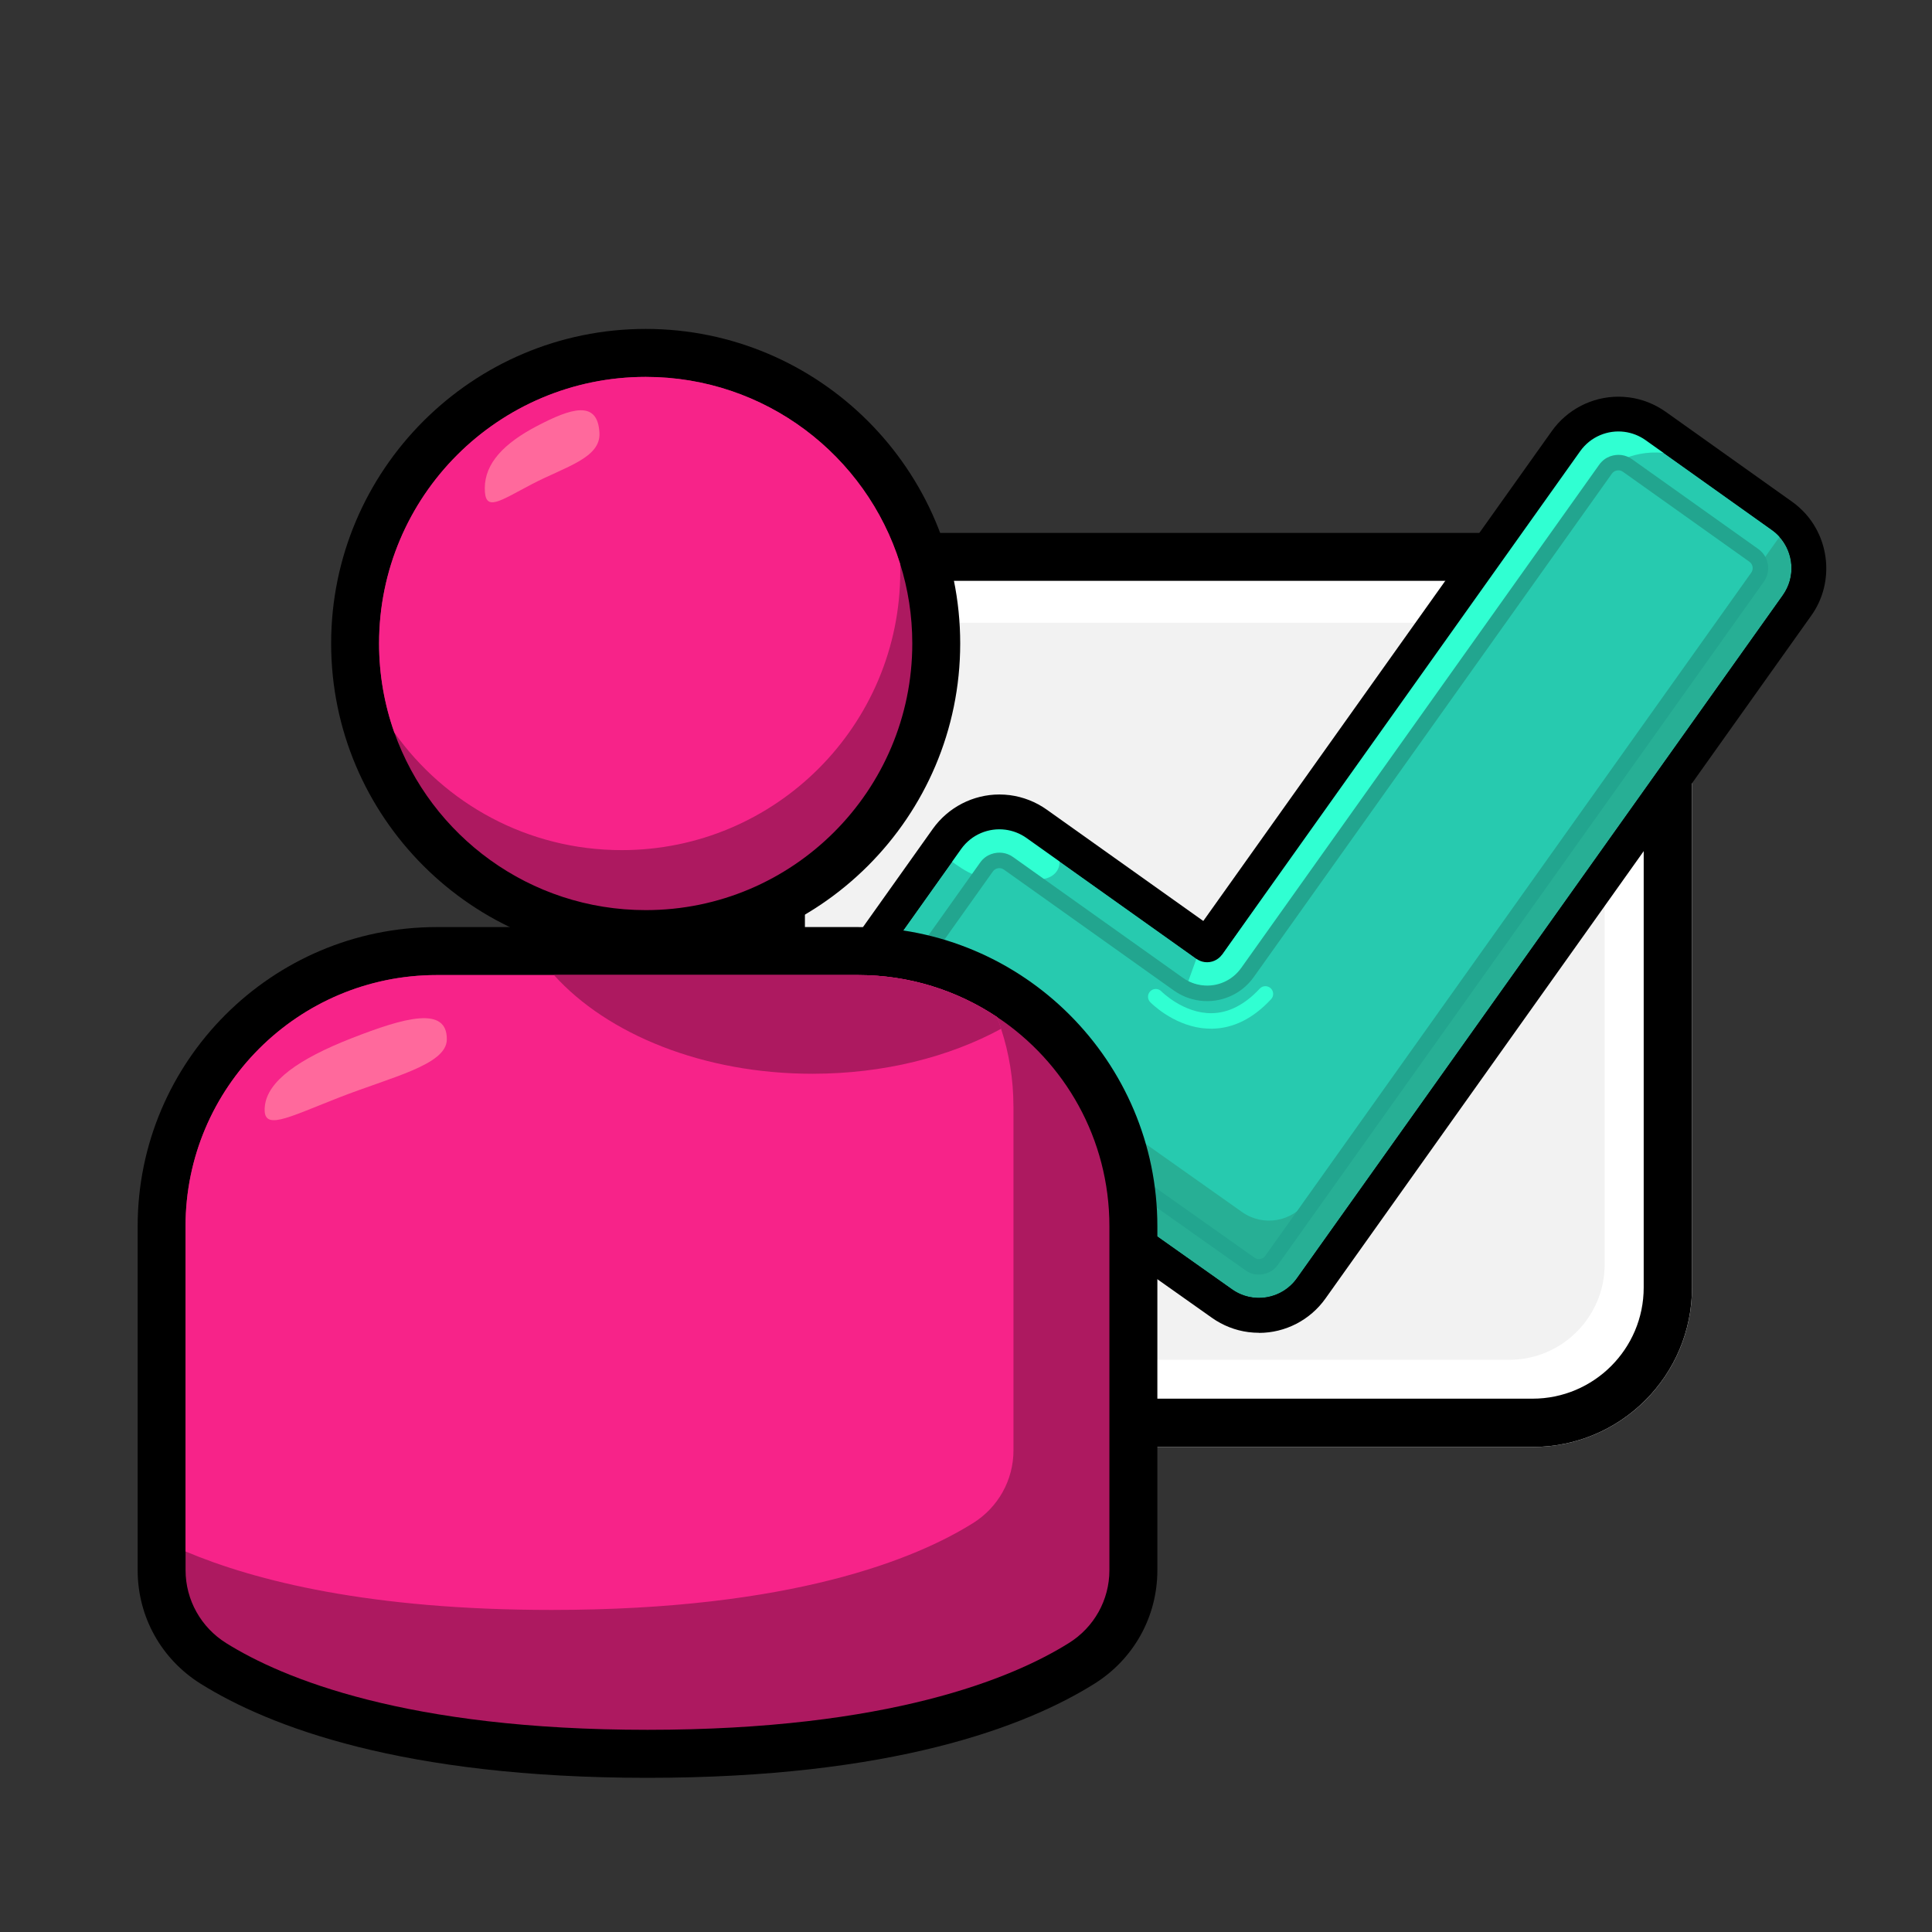 <svg xmlns="http://www.w3.org/2000/svg" id="Layer_1" data-name="Layer 1" viewBox="0 0 400 400"><rect x="0" y="0" width="400" height="400" fill="#333333" stroke="none"/><defs><style>      .cls-1 {        fill: #ff699c;      }      .cls-2 {        fill: #27af95;      }      .cls-3 {        fill: #27caaf;      }      .cls-4 {        fill: #ad1960;      }      .cls-5 {        fill: #fff;      }      .cls-6 {        fill: #f72389;      }      .cls-7 {        fill: #22a58f;      }      .cls-8 {        fill: #30ffd2;      }      .cls-9 {        fill: #f2f2f2;      }    </style></defs><g><rect class="cls-5" x="160.99" y="110.26" width="189.33" height="189.33" rx="33.01" ry="33.01"></rect><path d="M317.3,120.26c12.69,0,23.01,10.32,23.01,23.01v123.3c0,12.69-10.32,23.01-23.01,23.01h-123.3c-12.69,0-23.01-10.32-23.01-23.01v-123.3c0-12.69,10.32-23.01,23.01-23.01h123.3M317.3,110.26h-123.3c-18.23,0-33.01,14.78-33.01,33.01v123.3c0,18.23,14.78,33.01,33.01,33.01h123.3c18.23,0,33.01-14.78,33.01-33.01v-123.3c0-18.23-14.78-33.01-33.01-33.01h0Z"></path></g><rect class="cls-9" x="166.65" y="128.94" width="165.58" height="152.59" rx="19.77" ry="19.77"></rect><g><g><path d="M260.66,275.94c-.73,0-1.47-.05-2.19-.14-2.71-.35-5.32-1.38-7.55-2.96l-40.26-28.47.09-.12-32.22-22.92c-3.67-2.61-6.11-6.5-6.87-10.96-.75-4.46.27-8.94,2.89-12.62l2.78-3.92,15.81-22.24c3.18-4.45,8.32-7.1,13.77-7.1.73,0,1.47.05,2.19.14,2.73.36,5.36,1.39,7.61,2.99l32.42,23.06,72.17-101.45c3.18-4.45,8.32-7.1,13.77-7.1.73,0,1.47.05,2.19.14,2.72.35,5.35,1.39,7.61,2.99l26.14,18.6c.98.69,1.91,1.52,2.77,2.46,5.28,5.87,5.79,14.76,1.22,21.14l-100.59,141.4c-3.16,4.44-8.3,7.1-13.74,7.1h0ZM257.4,263.68c.76.54,1.61.88,2.52.99.24.03.49.05.73.05,1.83,0,3.56-.89,4.62-2.38l100.6-141.41c1.54-2.15,1.37-5.14-.41-7.12-.28-.31-.58-.58-.92-.81l-26.17-18.61c-.77-.55-1.63-.89-2.56-1.01-.24-.03-.49-.05-.73-.05-1.84,0-3.58.9-4.65,2.4l-74.12,104.19c-1.46,2.07-3.85,3.3-6.39,3.3h0c-.34,0-.67-.02-1.01-.07-1.27-.17-2.49-.65-3.53-1.39l-35.17-25.01c-.77-.55-1.63-.89-2.56-1.01-.24-.03-.49-.05-.74-.05-1.84,0-3.58.9-4.65,2.4l-15.8,22.23-2.78,3.92c-1.82,2.56-1.22,6.12,1.33,7.94l41.65,29.63-.07.09,30.8,21.78Z"></path><path class="cls-2" d="M369.12,123.25l-76.35,107.33-24.25,34.08c-3.08,4.33-9.1,5.37-13.44,2.29l-34.17-24.16.08-.1-38.3-27.24c-4.36-3.1-5.38-9.15-2.28-13.52l2.78-3.92,15.81-22.24c3.11-4.36,9.15-5.38,13.52-2.28l35.18,25.02c1.72,1.23,4.11.83,5.34-.91l74.13-104.2c3.12-4.36,9.15-5.38,13.52-2.28l26.15,18.61c.59.42,1.12.89,1.58,1.41,2.97,3.31,3.39,8.34.69,12.11Z"></path><path class="cls-3" d="M368.43,111.14l-73.57,103.44-24.25,34.08c-3.08,4.33-9.1,5.35-13.44,2.29l-34.17-24.16.08-.1-38.29-27.26c-.59-.42-1.12-.89-1.58-1.42l15.81-22.24c3.11-4.36,9.15-5.38,13.52-2.28l35.18,25.02c1.72,1.23,4.11.83,5.34-.91l74.13-104.2c3.12-4.36,9.15-5.38,13.52-2.28l26.15,18.61c.59.42,1.12.89,1.58,1.41Z"></path><path class="cls-8" d="M195.78,177.39s6.34,5.11,7.4,3.61,2.93-4.17,8.28-.36,10.29-1.08,6.64-4.76-9.51-5.67-9.51-5.67l-6.8.79-6.02,6.39Z"></path><path class="cls-8" d="M247.7,198.51l-1.71,4.73s6.73,3.22,12.3-1.92c5.57-5.14,74.12-104.19,74.12-104.19,0,0,4.86-4.09,11.99-3.36,7.13.72-6.02-5.57-6.02-5.57l-10.06,1.67-75.27,107.74-5.34.91Z"></path><path d="M336.33,89.41c1.52.2,3.02.76,4.36,1.71l26.15,18.61c.59.42,1.12.89,1.58,1.41,2.97,3.31,3.39,8.34.69,12.11l-76.35,107.33-24.25,34.08c-2.14,3.01-5.7,4.43-9.12,3.98-1.51-.2-2.99-.75-4.31-1.69l-34.17-24.16.08-.1-38.3-27.24c-4.36-3.1-5.38-9.15-2.28-13.52l2.78-3.92,15.81-22.24c2.16-3.02,5.72-4.44,9.16-3.99,1.52.2,3.02.76,4.36,1.71l35.18,25.02c.53.38,1.12.6,1.72.68,1.36.18,2.77-.39,3.62-1.59l74.13-104.2c2.16-3.02,5.72-4.44,9.16-3.99M336.75,86.22h0c-4.74-.62-9.41,1.42-12.19,5.31l-74.13,104.2c-.21.29-.5.28-.58.26-.1-.01-.18-.05-.27-.11l-35.18-25.03c-1.72-1.22-3.73-2.01-5.81-2.28-4.74-.62-9.41,1.42-12.19,5.31l-15.81,22.24-2.78,3.92c-4.12,5.81-2.76,13.88,3.04,18l35.59,25.32-.08.11,2.72,1.92,34.17,24.16c1.7,1.21,3.69,1.99,5.75,2.26,4.74.62,9.4-1.42,12.16-5.31l24.24-34.08,76.35-107.33c3.49-4.87,3.1-11.65-.92-16.12-.66-.72-1.37-1.35-2.13-1.89l-26.14-18.6c-1.72-1.22-3.73-2.01-5.81-2.28h0Z"></path><path class="cls-7" d="M260.02,263.86c-.78-.1-1.5-.38-2.14-.84l-29.46-20.83-4.66-3.45-38.27-27.23c-2.18-1.55-2.7-4.6-1.14-6.79l18.59-26.15c1.25-1.76,3.2-2.18,4.6-2,.79.1,1.52.39,2.19.86l35.18,25.02c1.15.82,2.49,1.35,3.89,1.53,3.19.42,6.32-.96,8.18-3.58l74.12-104.19c1.26-1.76,3.2-2.18,4.6-2,.79.1,1.53.39,2.19.86l26.15,18.6c.29.21.55.44.8.71,1.51,1.68,1.66,4.23.34,6.06l-100.6,141.42c-1.24,1.75-3.18,2.17-4.57,1.99ZM207.13,179.75c-.17-.02-1.02-.09-1.57.68l-18.59,26.15c-.53.75-.36,1.78.38,2.31l38.3,27.24,4.65,3.45,29.43,20.81c.22.15.45.25.7.28.16.02,1,.09,1.53-.67l100.61-141.43c.44-.61.39-1.48-.11-2.03-.09-.1-.18-.17-.28-.25l-26.15-18.6c-.23-.16-.47-.26-.74-.3-.17-.02-1.02-.09-1.57.68l-74.12,104.19c-2.55,3.6-6.85,5.48-11.22,4.91-1.92-.25-3.77-.98-5.35-2.1l-35.17-25.02c-.23-.16-.47-.26-.74-.29Z"></path></g><path class="cls-8" d="M248.81,212.86c-6.15-.8-10.47-5.17-10.67-5.38-.62-.64-.6-1.65.03-2.27.64-.62,1.65-.6,2.27.03.08.08,4.6,4.61,10.44,4.53,3.5-.05,6.84-1.76,9.93-5.08.6-.65,1.62-.69,2.27-.08.65.6.69,1.62.08,2.27-3.71,4-7.84,6.05-12.27,6.1-.72,0-1.41-.04-2.09-.12Z"></path></g><g><path d="M134.06,368.08c-50.69,0-78.27-10.59-92.49-19.46-8.19-5.11-13.07-13.91-13.07-23.52v-71.21c0-34.16,27.79-61.95,61.95-61.95h87.22c34.16,0,61.95,27.79,61.95,61.95v71.21c0,9.62-4.89,18.41-13.07,23.52-14.21,8.88-41.8,19.46-92.49,19.46Z"></path><path d="M133.68,198.34c-35.91,0-65.12-29.21-65.12-65.12s29.21-65.12,65.12-65.12,65.12,29.21,65.12,65.12-29.21,65.12-65.12,65.12Z"></path><path class="cls-4" d="M229.69,253.88v71.22c0,6.16-3.18,11.84-8.42,15.09-11.67,7.3-37.29,17.95-87.21,17.95s-75.54-10.65-87.23-17.95c-5.21-3.25-8.41-8.94-8.41-15.09v-71.22c0-28.72,23.31-52.01,52.03-52.01h87.23c10.62,0,20.5,3.2,28.75,8.69,14.03,9.31,23.26,25.22,23.26,43.32Z"></path><path class="cls-4" d="M188.88,133.22c0,30.48-24.72,55.21-55.18,55.21-24.03,0-44.48-15.37-52.06-36.79-2.04-5.76-3.15-11.96-3.15-18.42,0-30.48,24.72-55.18,55.21-55.18,24.7,0,45.63,16.23,52.65,38.65,1.64,5.21,2.53,10.77,2.53,16.53Z"></path><path class="cls-6" d="M209.83,229.06v71.22c0,6.16-3.18,11.84-8.42,15.09-11.67,7.3-37.29,17.95-87.21,17.95-37.56,0-61.34-6.01-75.79-12.11v-67.32c0-28.72,23.31-52.01,52.03-52.01h87.23c10.62,0,20.5,3.2,28.75,8.69.3.79.6,1.61.84,2.43,1.66,5.04,2.56,10.45,2.56,16.06Z"></path><path class="cls-6" d="M186.39,118.32c0,31.85-25.82,57.69-57.67,57.69-19.46,0-36.66-9.63-47.09-24.38-2.04-5.76-3.15-11.96-3.15-18.42,0-30.48,24.72-55.18,55.21-55.18,24.7,0,45.63,16.23,52.65,38.65.05.55.05,1.09.05,1.64Z"></path><path class="cls-1" d="M72.79,214.96c10.99-4.31,19.83-6.76,19.72.28-.08,5.25-11.46,7.73-22.44,12.04-10.99,4.31-15.77,6.99-15.24,1.77.53-5.21,6.98-9.79,17.97-14.1Z"></path><path class="cls-4" d="M207.27,213c-10.72,5.83-24.3,9.31-39.07,9.31-22.61,0-42.45-8.17-53.5-20.43h62.98c10.62,0,20.5,3.2,28.75,8.69.3.79.6,1.61.84,2.43Z"></path><path class="cls-1" d="M111.24,88.17c6.9-3.6,12.52-5.5,12.87,1.47.26,5.19-7,6.96-13.91,10.56-6.9,3.6-9.86,5.96-9.83.84.03-5.13,3.96-9.27,10.87-12.87Z"></path></g></svg>